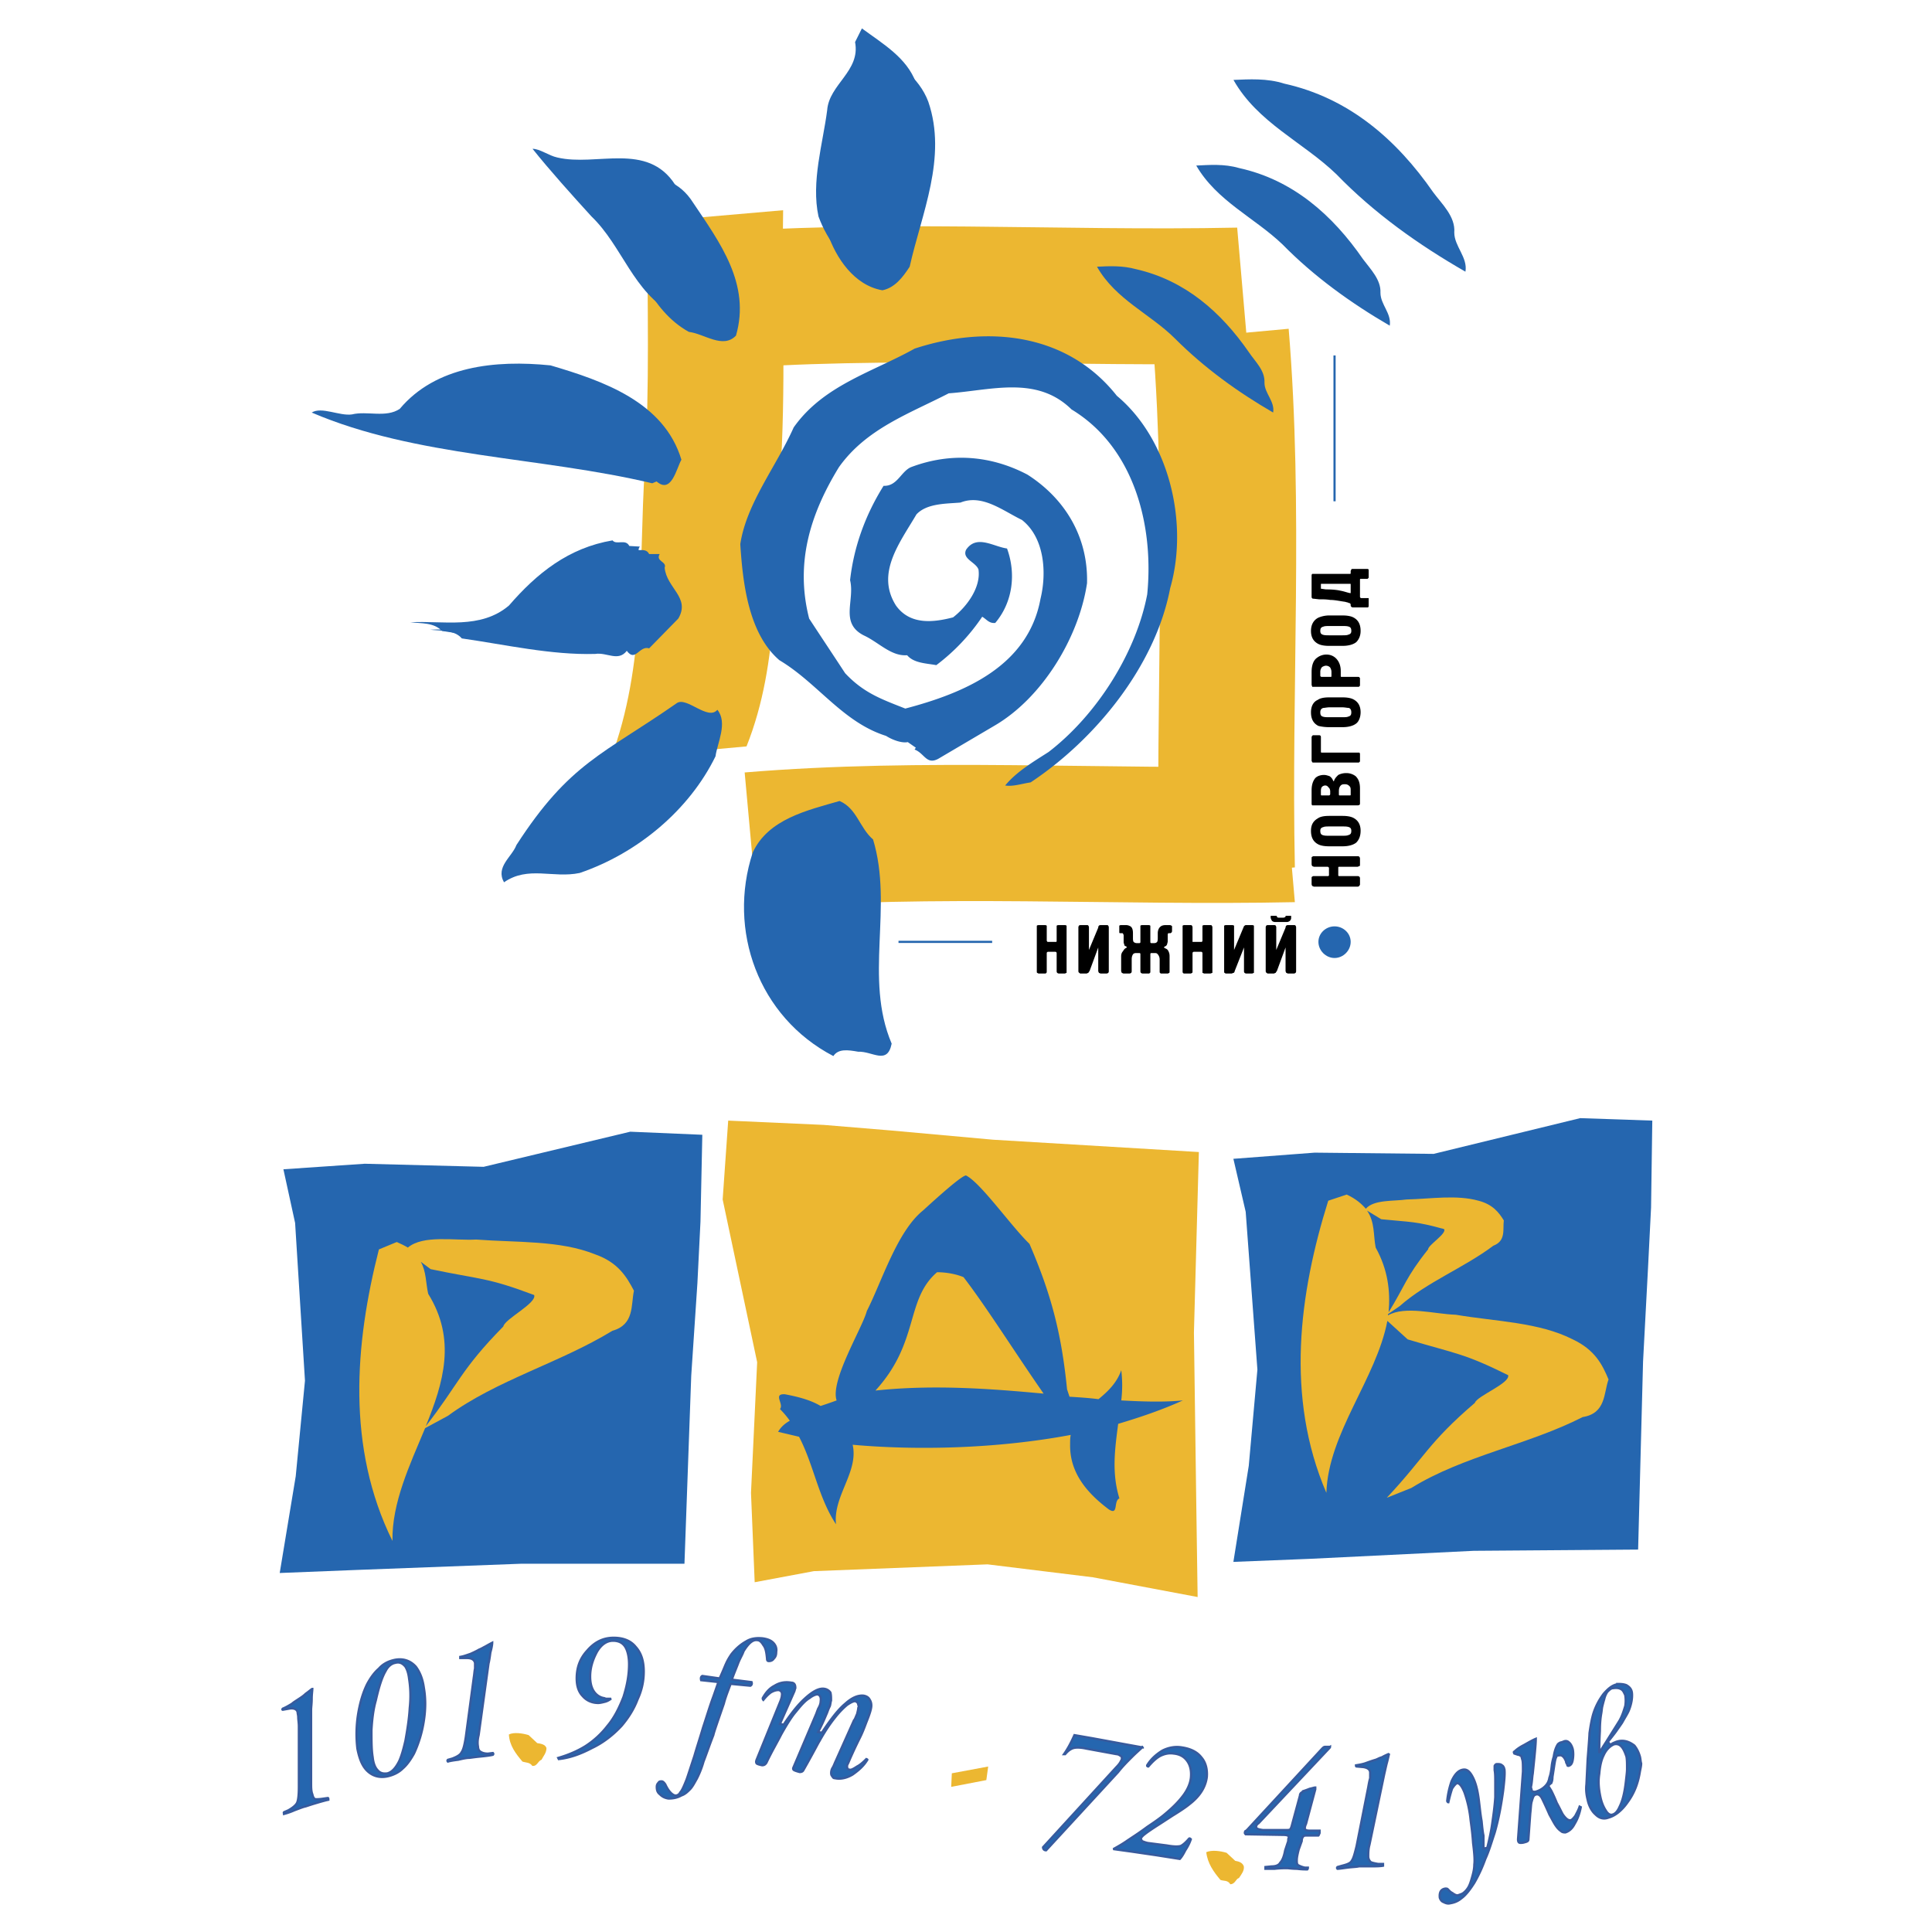 <svg xmlns="http://www.w3.org/2000/svg" width="2500" height="2500" viewBox="0 0 192.756 192.756"><path fill-rule="evenodd" clip-rule="evenodd" fill="#fff" d="M0 0h192.756v192.756H0V0z"/><path d="M74.481 74.468c3.404-8.544 2.661-17.707 3.342-26.685.619-8.978.186-17.893.31-26.809L64.58 22.151c0 8.173.248 16.345-.248 24.518-.619 9.782.124 19.688-3.404 29.037l13.553-1.238zM128.57 32.801c1.484 17.893.246 35.847.619 53.741l-13.555 1.176c-.371-17.893.805-35.786-.617-53.679l13.553-1.238z" fill-rule="evenodd" clip-rule="evenodd" fill="#ecb731"/><path d="M69.716 23.328c17.885-1.486 35.77-.248 53.717-.619l1.176 13.56c-17.947.371-35.833-.805-53.656.619l-1.237-13.56zM74.295 77.068c17.885-1.486 35.832-.248 53.716-.619l1.178 13.559c-17.887.371-35.833-.805-53.656.619l-1.238-13.559z" fill-rule="evenodd" clip-rule="evenodd" fill="#ecb731"/><path d="M79.185 42.645c2.97-4.21 7.859-5.511 12.067-7.863 7.365-2.415 15.287-1.486 20.175 4.706 5.26 4.396 7.178 12.754 5.322 19.193-1.486 7.801-7.488 15.107-13.924 19.379-.867.124-1.734.434-2.539.31 1.115-1.362 2.785-2.353 4.332-3.343 4.828-3.714 8.727-9.906 9.84-15.726.682-6.872-1.299-14.673-7.549-18.45-3.467-3.405-7.984-1.919-12.254-1.609-3.961 2.043-8.231 3.529-10.954 7.368-2.847 4.644-4.395 9.535-2.971 15.107 1.176 1.795 2.413 3.653 3.589 5.448 1.856 1.981 3.651 2.6 6.003 3.529 5.879-1.548 12.254-4.21 13.49-10.958.619-2.538.434-6.067-1.855-7.863-1.918-.928-3.961-2.6-6.127-1.733-1.423.124-3.342.062-4.394 1.177-1.671 2.848-4.084 5.882-2.042 9.101 1.423 1.981 3.775 1.672 5.693 1.177 1.361-1.053 2.786-2.972 2.538-4.767-.248-.743-1.671-1.053-1.238-1.981 1.052-1.548 2.722-.309 4.083-.124.93 2.539.559 5.386-1.176 7.429-.619.062-.865-.371-1.299-.619a20.082 20.082 0 0 1-4.58 4.829c-.99-.186-2.228-.186-2.909-.99-1.609.124-2.847-1.301-4.332-1.981-2.414-1.239-.867-3.467-1.361-5.51.372-3.281 1.485-6.438 3.342-9.411 1.361.062 1.733-1.424 2.723-1.857 4.084-1.548 8.107-1.115 11.634.743 3.775 2.415 6.064 6.253 5.941 10.835-.805 5.386-4.455 11.454-9.283 14.24l-5.57 3.281c-1.176.619-1.361-.558-2.352-.929l.124-.186-.804-.558c-.557.124-1.485-.186-2.166-.619-4.332-1.362-6.808-5.263-10.645-7.553-3.094-2.663-3.651-7.739-3.899-11.578.623-4.091 3.594-7.744 5.327-11.644zM29.443 122.01l.984 15.742-.922 9.531-1.598 9.655 7.744-.307 16.288-.615h16.35l.676-18.756.615-9.223.307-6.15.184-8.67-7.191-.307-14.629 3.504-11.862-.307-8.113.553 1.167 5.35zM124.283 120.904l1.168 15.741-.861 9.593-1.535 9.592 7.681-.307 16.289-.798 16.411-.123.492-18.756.492-9.285.307-6.088.123-8.67-7.192-.246-14.629 3.566-11.863-.123-8.111.615 1.228 5.289z" fill-rule="evenodd" clip-rule="evenodd" fill="#2566af"/><path fill-rule="evenodd" clip-rule="evenodd" fill="#ecb731" d="M81.197 156.754l17.332-.678 10.51 1.291 10.449 1.969-.123-8.424-.246-17.957.492-18.016-20.529-1.23-10.203-.922-6.699-.555-9.527-.429-.553 7.871 3.442 16.234-.615 13.035.368 8.916 5.902-1.105zM53.599 173.91c.369.061.799.123.922.49 0 .492-.308.801-.492 1.17-.369.123-.431.676-.922.613-.246-.367-.614-.307-.983-.43-.676-.799-1.291-1.598-1.352-2.705.492-.246 1.352-.123 1.967.061l.86.801zM123.238 185.654c.369.061.738.184.859.553.062.432-.244.801-.49 1.17-.309.061-.369.613-.861.613-.246-.43-.676-.307-.982-.43-.678-.799-1.291-1.66-1.414-2.768.553-.246 1.414-.123 2.027.062l.861.8z"/><path d="M113.346 26.857c4.889 1.114 8.479 4.272 11.264 8.296.619.929 1.609 1.796 1.547 3.034 0 1.053 1.051 1.857.865 2.972-3.527-2.043-6.869-4.458-9.777-7.367-2.475-2.477-5.941-3.901-7.797-7.182 1.238-.063 2.536-.125 3.898.247zM123.619 16.765c5.383 1.176 9.344 4.706 12.377 9.101.742.991 1.795 2.043 1.732 3.343 0 1.176 1.115 2.043.928 3.282-3.836-2.229-7.549-4.892-10.705-8.111-2.785-2.662-6.561-4.334-8.602-7.863 1.299-.061 2.784-.185 4.27.248zM128.137 8.345c6.436 1.424 11.201 5.572 14.852 10.835.867 1.176 2.229 2.415 2.105 4.024 0 1.362 1.361 2.477 1.113 3.901-4.641-2.663-9.098-5.82-12.873-9.721-3.342-3.22-7.859-5.139-10.271-9.411 1.546-.061 3.341-.185 5.074.372zM52.821 61.218c2.785-3.281 5.941-5.819 10.335-6.5.31.434 1.238-.185 1.609.557h1.052c-.433.743.743.743.496 1.362.186 2.043 2.599 2.972 1.361 5.077l-2.909 2.972c-.99-.31-1.361 1.424-2.228.247-.866 1.115-1.98.124-3.156.31-4.394.124-8.974-.929-13.306-1.548-.743-.867-2.104-.743-3.156-.867 3.342-.185 6.994.743 9.902-1.61zM75.1 85.055c1.547-3.343 5.446-4.21 8.664-5.139 1.733.743 1.98 2.663 3.342 3.839 2.042 6.749-.928 13.807 1.856 20.37-.433 2.166-1.918.742-3.342.805-1.052-.186-1.98-.309-2.476.434-7.487-3.901-10.581-12.569-8.044-20.309zM35.122 41.345c1.485-.372 3.404.372 4.766-.557 3.589-4.272 9.53-4.892 15.038-4.334 5.26 1.548 11.325 3.653 13.058 9.411-.495.866-.99 3.467-2.476 2.167l-.433.186c-11.201-2.662-23.579-2.6-33.976-7.058.991-.62 2.785.37 4.023.185zM71.387 75.458c-2.6 5.325-7.736 9.659-13.553 11.64-2.661.557-5.137-.743-7.55.929-.867-1.548.804-2.539 1.238-3.715 5.322-8.234 8.664-9.04 16.028-14.178.99-.619 3.094 1.795 4.023.681 1.052 1.301 0 3.282-.186 4.643zM54.987 16.394c.743 0 1.609.743 2.475.929 3.899.991 8.974-1.424 11.697 2.91 2.661 3.963 5.755 8.111 4.27 13.25-1.299 1.362-3.156-.186-4.703-.371-4.022-2.229-4.951-6.811-7.983-9.844-1.857-2.107-4.023-4.645-5.756-6.874zM83.703 12.741c.186-2.601 3.403-3.839 2.908-6.749l.681-1.362c2.104 1.548 4.394 3.034 5.322 5.51 1.918 5.572-.681 11.207-1.856 16.469-.681 1.052-1.485 2.105-2.723 2.353-2.847-.496-4.642-3.281-5.446-5.634-.681-3.468.619-7.306 1.114-10.587z" fill-rule="evenodd" clip-rule="evenodd" fill="#2566af"/><path d="M69.84 75.831c-2.228 4.891-6.808 8.854-12.068 10.834-2.414.557-4.703-.619-6.807.929-.867-1.362.68-2.291 1.052-3.405 3.279-5.324 10.087-8.667 15.348-12.445.804-.557 1.794.867 2.599-.124.99 1.115.062 2.91-.124 4.211zM50.779 60.414c2.785-3.219 5.941-5.758 10.335-6.5.372.496 1.3-.186 1.671.557l1.052.062c-.495.681.681.742.433 1.361.186 2.043 2.6 2.972 1.361 5.077l-2.908 2.91c-.99-.248-1.361 1.486-2.166.31-.866 1.115-2.042.124-3.156.31-4.394.124-8.974-.929-13.306-1.548-.805-.867-2.104-.743-3.156-.867 3.28-.186 6.993.743 9.84-1.672zM76.09 85.489c1.3-2.786 4.518-3.529 7.179-4.334 1.485.681 1.671 2.291 2.847 3.22 1.671 5.634-.805 11.516 1.547 16.963-.371 1.859-1.608.682-2.784.682-.867-.123-1.671-.248-2.104.373-6.252-3.221-8.789-10.465-6.685-16.904zM39.454 41.778c1.238-.372 2.785.248 3.961-.495 2.971-3.591 7.921-4.148 12.501-3.653 4.394 1.3 9.469 3.096 10.892 7.863-.433.743-.804 2.91-2.042 1.796l-.371.186c-9.345-2.229-19.618-2.167-28.282-5.882.804-.558 2.289.247 3.341.185zM53.13 14.846c.743 0 1.609.681 2.476.867 3.899.929 8.974-1.61 11.759 2.724 2.785 3.901 5.94 7.987 4.58 13.125-1.3 1.424-3.218-.124-4.765-.247-4.023-2.167-5.075-6.749-8.169-9.721-1.92-2.105-4.147-4.581-5.881-6.748zM82.526 11.007c.186-2.601 3.342-3.901 2.785-6.811l.681-1.362c2.104 1.548 4.456 2.91 5.384 5.387 2.042 5.572-.433 11.268-1.485 16.53-.619 1.053-1.424 2.105-2.723 2.354-2.785-.372-4.642-3.158-5.508-5.511-.743-3.467.433-7.244.866-10.587z" fill-rule="evenodd" clip-rule="evenodd" fill="#2566af"/><path d="M42.413 142.486c-1.537 3.689-3.319 7.441-3.258 11.254-4.61-9.348-3.75-19.678-1.352-29.086l1.782-.738c.43.186.799.369 1.106.555 1.537-1.293 4.671-.678 6.823-.801 4.057.309 8.359.062 11.862 1.477 2.274.799 3.135 2.213 3.873 3.629-.307 1.414.061 3.381-2.151 3.996-5.225 3.197-11.555 4.92-16.411 8.486l-2.274 1.228zm.307-13.404c2.828 4.551 1.537 8.855-.246 13.221 3.257-4.182 3.503-5.658 7.744-9.961.123-.738 3.38-2.338 3.073-3.137-4.733-1.783-5.348-1.537-10.326-2.582l-.984-.738c.555.984.493 2.09.739 3.197z" fill-rule="evenodd" clip-rule="evenodd" fill="#ecb731"/><path d="M87.343 138.736c5.778-.615 11.493-.186 16.78.307-2.828-4.059-5.717-8.67-7.991-11.621-.738-.309-1.721-.492-2.643-.492-3.196 2.767-1.721 6.949-6.146 11.806zm-9.527 1.846c.43-.492-.737-1.539.492-1.477 1.291.246 2.52.553 3.565 1.168a47.752 47.752 0 0 0 1.598-.553c-.676-1.969 2.582-7.256 3.012-8.918 1.476-2.889 3.012-7.932 5.594-10.021 1.414-1.293 3.872-3.506 4.302-3.506 1.476.738 4.487 5.043 6.331 6.826 2.15 4.98 3.195 8.916 3.75 14.512l.246.738c.982.061 1.965.123 2.889.246.982-.801 1.844-1.66 2.273-2.891a12.353 12.353 0 0 1 0 3.014c2.213.123 4.303.184 6.146 0-2.029.922-4.18 1.66-6.453 2.336-.309 2.398-.678 4.857.123 7.441-.615.246-.062 1.721-1.045 1.105-2.213-1.66-3.934-3.689-3.873-6.518 0-.369 0-.615.061-.922-7.559 1.414-15.55 1.537-21.757.982.614 2.707-1.967 5.104-1.66 7.934-1.783-2.707-2.212-5.904-3.688-8.732l-2.09-.492c.246-.43.615-.799 1.168-1.107a8.966 8.966 0 0 0-.984-1.165z" fill-rule="evenodd" clip-rule="evenodd" fill="#2566af"/><path d="M138.543 130.926c1.598-2.582 1.721-3.504 3.934-6.271 0-.43 1.904-1.598 1.598-2.029-2.889-.799-3.258-.676-6.27-.984l-1.414-.859c.801 1.168.615 2.459.861 3.689 1.228 2.212 1.475 4.364 1.291 6.454zm8.973-11.129c1.414.369 2.029 1.168 2.521 1.967-.123.861.246 2.029-1.045 2.521-2.951 2.215-6.639 3.629-9.344 6.027l-1.168.799v.123c1.721-.984 4.672-.123 6.762-.062 3.996.678 8.297.738 11.678 2.461 2.213 1.045 2.951 2.521 3.564 3.996-.49 1.354-.244 3.383-2.58 3.752-5.41 2.766-11.924 3.873-17.088 7.07l-2.459.984c3.812-4.059 4.119-5.473 8.791-9.469.184-.678 3.564-1.969 3.318-2.768-4.486-2.215-5.102-2.092-10.02-3.566l-2.027-1.846c-1.107 5.781-5.9 11.191-6.086 17.156-4.117-9.592-2.703-19.924.186-29.146l1.844-.615c.922.43 1.475.922 1.906 1.414.799-.922 2.766-.738 4.057-.922 2.457-.062 4.979-.491 7.19.124zM98.592 176.246l-.186 1.354-3.503.675.061-1.353 3.628-.676z" fill-rule="evenodd" clip-rule="evenodd" fill="#ecb731"/><path d="M103.691 92.299h.557c.062 0 .125 0 .186.062v1.487c0 .062.062.062.062.124H105.362c.061 0 .061-.062.061-.124v-1.3-.187c.062-.062.125-.062.248-.062h.557c.062 0 .125 0 .186.062v4.706c-.061 0-.123.062-.186.062h-.557a.275.275 0 0 1-.186-.062c-.062-.061-.062-.123-.062-.186v-1.795c0-.062-.061-.124-.123-.124h-.742c-.062 0-.125.062-.125.124v1.795c0 .125 0 .186-.061.186 0 .062-.062.062-.125.062h-.557c-.062 0-.123 0-.186-.062-.062 0-.062-.061-.062-.186v-4.333-.187c.064-.062.126-.062.249-.062zm4.704 4.83h-.557c-.062 0-.123 0-.123-.062-.062 0-.125-.061-.125-.186v-4.333c0-.062 0-.124.062-.187 0-.062.123-.062.186-.062h.557c.125 0 .186 0 .186.062.062.062.062.124.062.187v2.229l.928-2.229c0-.124.062-.187.062-.187.062-.062.123-.062.186-.062h.557c.123 0 .186 0 .186.062.062.062.062.124.062.187v4.333c0 .062 0 .125-.062.186 0 0-.062.062-.186.062h-.557c-.062 0-.123-.062-.186-.062 0-.061-.062-.123-.062-.186v-2.353l-.865 2.353c-.062.062-.125.186-.125.186-.061-.001-.124.062-.186.062zm6.189 0h-.559a.275.275 0 0 1-.186-.062c-.061-.061-.061-.123-.061-.186V95.21c0-.124-.062-.124-.125-.124h-.246c-.125 0-.186 0-.311.062-.123.124-.186.31-.186.558v1.176c0 .062 0 .125-.062.186 0 0-.061.062-.186.062h-.557c-.061 0-.123-.062-.186-.062 0-.061-.061-.123-.061-.186v-1.486c0-.186.061-.372.186-.495a.822.822 0 0 1 .186-.248c.061-.062.123-.062.186-.124v-.062s-.062 0-.062-.062c-.123 0-.186-.062-.186-.186-.062-.124-.062-.186-.062-.31v-.557a.274.274 0 0 0-.061-.186c0-.062-.062-.062-.125-.062h-.061c-.125 0-.188 0-.188-.062v-.558-.124c.062-.062.125-.062.248-.062h.434c.186 0 .309.062.434.124.186.124.248.372.248.681v.434c0 .186 0 .31.061.434a.474.474 0 0 0 .311.124h.246c.062 0 .125 0 .125-.124v-1.424-.187c.061-.062.123-.062.246-.062h.559c.061 0 .123 0 .186.062v1.611c0 .124.061.124.123.124h.248c.186 0 .248-.062.309-.124.062-.124.062-.248.062-.434v-.434c0-.309.123-.557.309-.681.062-.062.248-.124.434-.124h.371c.125 0 .186 0 .248.062.062 0 .062.062.062.124v.372c0 .062 0 .124-.062.186 0 0-.062.062-.123.062h-.185c-.062.062-.062.124-.062.248v.557c0 .124-.062.248-.062.31-.061.124-.123.186-.186.186-.061.062-.123.062-.123.124l.062.062c.061 0 .123.062.123.062.062 0 .123.062.186.124.123.186.186.371.186.619v1.486c0 .125 0 .186-.062.186-.061.062-.123.062-.186.062h-.557c-.062 0-.123 0-.123-.062-.062 0-.062-.061-.062-.186v-1.176a.782.782 0 0 0-.248-.558c-.061-.062-.186-.062-.309-.062h-.248c-.062 0-.123 0-.123.124v1.671c0 .125 0 .186-.062.186-.002.062-.064.062-.125.062zm3.588-4.83h.559c.123 0 .186 0 .186.062.061.062.061.124.061.187v1.424h.929s.061-.062.061-.124v-1.3-.187c.062-.062.125-.062.186-.062h.559c.123 0 .186 0 .186.062.061.062.061.124.061.187v4.519c-.061 0-.123.062-.246.062h-.559c-.061 0-.123-.062-.186-.062V95.086c0-.062-.061-.124-.123-.124h-.742c-.062 0-.125.062-.125.124v1.795c0 .125 0 .186-.061.186-.062.062-.125.062-.186.062h-.559c-.061 0-.123 0-.123-.062-.062 0-.062-.061-.062-.186v-4.333-.187c.061-.062.123-.062.184-.062zm4.705 4.83h-.496c-.123 0-.123 0-.186-.062-.062 0-.062-.061-.062-.186v-4.333-.187c.062-.062.125-.062.248-.062h.496c.123 0 .186 0 .246.062v2.416l.93-2.229c.061-.124.061-.187.123-.187.062-.062.062-.062.186-.062h.557c.062 0 .125 0 .186.062v4.706c-.061 0-.123.062-.186.062h-.557a.275.275 0 0 1-.186-.062c-.062-.061-.062-.123-.062-.186v-2.353l-.928 2.353c0 .062-.062.186-.123.186-.063-.001-.125.062-.186.062zm5.508-5.139h-1.178a.475.475 0 0 1-.309-.124c-.062-.124-.123-.247-.123-.31v-.186h.495c.062 0 .125 0 .125.062s.061.124.186.124h.432c.125 0 .248-.062.248-.124s0-.062.062-.062h.495v.186c0 .062 0 .186-.123.31a.48.48 0 0 1-.31.124zm-1.301 5.139h-.557c-.062 0-.123 0-.123-.062-.062 0-.125-.061-.125-.186v-4.333c0-.062 0-.124.062-.187 0-.062.123-.062.186-.062h.557c.123 0 .186 0 .186.062.062.062.062.124.062.187v2.229l.928-2.229c0-.124.062-.187.062-.187.062-.062.123-.062.186-.062h.557c.125 0 .186 0 .186.062.062.062.062.124.062.187v4.333c0 .062 0 .125-.062.186 0 0-.061.062-.186.062h-.557c-.062 0-.123-.062-.186-.062 0-.061-.062-.123-.062-.186v-2.353l-.865 2.353c-.062.062-.125.186-.125.186-.063-.001-.124.062-.186.062zM130.859 88.213v-.558c0-.124 0-.186.062-.186.061-.062.123-.062.186-.062h1.424l.061-.062v-.805h-.061c0-.062-.062-.062-.125-.062h-1.299c-.062 0-.125-.062-.186-.062 0 0-.062-.124-.062-.186v-.558c0-.124 0-.186.062-.186.061-.062.123-.062.186-.062h4.332c.061 0 .123 0 .186.062 0 0 .061.062.061.186v.558c0 .062 0 .186-.061.186-.062 0-.125.062-.186.062h-1.795c-.062 0-.125 0-.125.062v.805c0 .062.062.062.125.062h1.795c.123 0 .186.062.186.062.061.062.061.124.061.186v.558c0 .062 0 .124-.061.124 0 .062-.062.124-.186.124h-4.332c-.062 0-.125-.062-.186-.062.001-.001-.062-.124-.062-.186zm3.094-3.777h-1.361c-.434 0-.805-.062-1.053-.186-.494-.248-.742-.681-.742-1.362 0-.619.248-.99.682-1.238.248-.186.68-.248 1.113-.248h1.361c.434 0 .805.062 1.053.186.494.248.742.681.742 1.3 0 .558-.186.929-.434 1.177-.308.247-.804.371-1.361.371zm-.123-1.981h-1.113c-.311 0-.559 0-.682.062-.248.062-.309.186-.309.371 0 .248.061.372.246.434.186.062.371.062.744.062h1.113c.309 0 .557 0 .68-.062.248-.062.311-.186.311-.434 0-.186-.062-.309-.248-.371s-.371-.062-.742-.062zm1.609-2.105h-4.518c-.062-.062-.062-.124-.062-.186v-1.3c0-.557.123-.929.371-1.239.186-.186.496-.309.867-.309.186 0 .371.062.557.124.186.124.309.31.371.496h.062c.061-.248.246-.434.432-.619.248-.124.496-.186.805-.186.371 0 .682.124.93.31.309.31.432.681.432 1.238v1.486c0 .123-.061.185-.247.185zm-2.722-1.362c0-.186-.062-.371-.186-.434-.062-.124-.188-.186-.311-.186s-.248.062-.309.124c-.125.124-.125.31-.125.495v.248c0 .062 0 .124.062.124h.742c.062 0 .125-.062.125-.124v-.247h.002zm2.041.309v-.371c0-.248 0-.372-.123-.496-.125-.124-.248-.186-.434-.186s-.309 0-.434.124c-.123.124-.186.31-.186.558v.31c0 .062 0 .124.062.124h1.05c.065-.001.065-.063.065-.063zm-3.899-3.404v-2.291c0-.062 0-.124.062-.186l.061-.062h.619c.125 0 .186.062.186.186v1.424c0 .062 0 .124.062.124h3.776c.061.062.061.124.061.186v.62c0 .062 0 .124-.061.124 0 .062-.062.062-.186.062h-4.395c-.062 0-.123 0-.123-.062-.062-.064-.062-.125-.062-.125zm3.094-3.344h-1.361c-.434 0-.805-.062-1.053-.124-.494-.248-.742-.682-.742-1.362 0-.619.248-1.053.682-1.238.248-.186.68-.248 1.113-.248h1.361c.434 0 .805.062 1.053.186.494.248.742.681.742 1.3 0 .495-.186.929-.434 1.115-.308.247-.804.371-1.361.371zm-.123-1.982h-1.113c-.311 0-.559.062-.682.062-.248.062-.309.248-.309.434 0 .248.061.371.246.433s.371.062.744.062h1.113c.309 0 .557 0 .68-.062.248-.062.311-.185.311-.433 0-.186-.062-.372-.248-.434-.185 0-.371-.062-.742-.062zm-2.971-2.29v-1.238c0-.681.186-1.176.557-1.424a1.52 1.52 0 0 1 .928-.31c.434 0 .805.186 1.053.495s.371.681.371 1.176v.433c0 .062 0 .124.062.124h1.609c.123 0 .186 0 .186.062.061 0 .061.062.061.185v.496c0 .124 0 .186-.061.186 0 .062-.062.062-.186.062h-4.518c.001-.061-.062-.123-.062-.247zm1.981-.805v-.434c0-.186-.062-.31-.123-.434a.564.564 0 0 0-.434-.186c-.125 0-.248.062-.371.124a.699.699 0 0 0-.186.495v.371c0 .062.061.124.123.124h.928c.063.002.063-.06.063-.06zm1.113-3.034h-1.361c-.434 0-.805-.062-1.053-.186-.494-.248-.742-.681-.742-1.3s.248-1.052.682-1.3c.248-.124.68-.248 1.113-.248h1.361c.434 0 .805.062 1.053.186.494.248.742.681.742 1.362 0 .496-.186.867-.434 1.114-.308.248-.804.372-1.361.372zm-.123-1.981h-1.113c-.311 0-.559 0-.682.062-.248.062-.309.186-.309.433 0 .186.061.31.246.372s.371.062.744.062h1.113c.309 0 .557 0 .68-.062.248-.062.311-.186.311-.372 0-.248-.062-.371-.248-.433s-.371-.062-.742-.062zm-2.971-2.972v-2.042c0-.062 0-.124.062-.186h3.774c.062 0 .062-.062.062-.062v-.186c0-.124.062-.124.062-.186s.123-.062.186-.062h1.299c.125 0 .186 0 .248.062v.681c0 .124 0 .186-.062.186 0 .062-.061.062-.186.062h-.494c-.125 0-.125 0-.125.124v1.671c0 .062.062.124.125.124h.742V60.414c0 .062 0 .124-.062.186H135.005c-.062 0-.123 0-.186-.062 0 0-.062-.062-.062-.124v-.062c0-.124-.062-.186-.186-.186-.062-.062-.186-.062-.371-.124-.494-.062-.99-.186-1.484-.186-.373-.062-.744-.062-1.115-.062l-.557-.062c-.062 0-.123 0-.123-.062-.062.001-.062-.061-.062-.185zm3.836-1.238h-2.846c-.062 0-.062 0-.062.062v.371c0 .062 0 .062.062.062l.434.062c.68 0 1.176.062 1.424.124.371.062.68.186.988.247h.062v-.805c.001-.123.001-.123-.062-.123z" fill-rule="evenodd" clip-rule="evenodd"/><path fill="none" stroke="#2566af" stroke-width=".216" stroke-miterlimit="2.613" d="M89.644 93.971h9.344"/><path d="M133.148 92.423c.867 0 1.609.681 1.609 1.548s-.742 1.609-1.609 1.609c-.865 0-1.609-.743-1.609-1.609 0-.867.744-1.548 1.609-1.548z" fill-rule="evenodd" clip-rule="evenodd" fill="#2566af"/><path fill="none" stroke="#2566af" stroke-width=".216" stroke-miterlimit="2.613" d="M133.148 50.013v-14.55"/><path d="M31.042 170.588v7.258c0 .49 0 .859.123 1.168.062.246.123.43.307.492.185 0 .43 0 .799-.062l.43-.061c.062 0 .062.061.062.184-.307.062-.738.186-1.353.369s-.922.307-.983.307c-.246.062-.553.186-1.044.369a7.013 7.013 0 0 1-1.045.369c0-.061-.062-.123 0-.184l.43-.186c.431-.246.738-.492.861-.736.123-.246.184-.801.184-1.6v-6.025c0-.369-.062-.678-.062-.924 0-.184-.061-.369-.061-.492-.062-.307-.369-.43-.799-.367l-.676.121c-.062 0-.062-.061 0-.121.307-.123.614-.309.922-.492.123-.123.43-.309.799-.555.185-.123.369-.246.553-.43.43-.307.615-.492.676-.492 0 .186-.062.553-.062.984 0 .493-.061.862-.061 1.106zm11.248-2.213c.185 1.045.185 2.152 0 3.32a11.979 11.979 0 0 1-.983 3.26c-.308.553-.676 1.105-1.106 1.475-.431.432-.983.678-1.537.801-.86.184-1.598-.062-2.151-.678-.431-.492-.677-1.168-.861-2.09a12.532 12.532 0 0 1 .062-3.383c.185-1.168.492-2.213.922-3.074.369-.676.738-1.168 1.168-1.537.43-.492.983-.738 1.537-.861.86-.184 1.598.062 2.151.678.367.489.675 1.167.798 2.089zm-1.476-.861c-.062-.553-.184-.922-.369-1.229-.307-.369-.615-.492-1.044-.369-.308.061-.676.307-.922.799-.369.615-.676 1.6-.983 2.951-.246.861-.369 1.846-.431 2.951 0 1.107 0 1.969.123 2.707.062.613.246 1.045.492 1.291.246.307.615.369.983.307.43-.123.799-.492 1.167-1.229.246-.555.431-1.23.615-2.029.185-1.047.369-2.152.431-3.26.123-1.168.062-2.09-.062-2.89zm7.929-1.537l-.983 7.133c-.123.492-.123.861-.062 1.17 0 .244.123.43.246.49.185.123.431.186.738.186l.492-.062c.062.062.062.123 0 .186-.246.061-.676.123-1.352.184-.615.062-.922.123-1.045.123-.184 0-.553.062-1.045.186-.492.061-.861.123-1.045.184-.062-.061-.062-.123 0-.184l.43-.123c.492-.186.799-.369.922-.615.185-.246.308-.738.431-1.537l.799-5.965c.062-.369.062-.615.123-.861v-.553c-.062-.309-.308-.492-.799-.492h-.676v-.123c.369-.062.676-.186 1.045-.309.123-.061.43-.184.86-.43.184-.062.369-.184.615-.307.43-.246.676-.369.676-.369 0 .184-.062.553-.185.982-.062.49-.123.859-.185 1.106zm15.489.798c0 .924-.185 1.846-.615 2.768-.369.984-.922 1.846-1.598 2.645-.799.861-1.783 1.66-2.95 2.213-1.168.615-2.213.984-3.319 1.107l-.062-.123c1.044-.307 1.905-.676 2.704-1.168a8.727 8.727 0 0 0 2.213-2.029c.676-.799 1.167-1.783 1.598-2.891.369-1.168.554-2.213.554-3.258 0-.678-.123-1.23-.308-1.6-.246-.492-.676-.738-1.291-.738-.614 0-1.167.369-1.598 1.107-.43.799-.676 1.6-.676 2.459 0 .615.123 1.107.368 1.477.246.369.615.615 1.045.676.123.062.185.062.308.062h.369c-.185.123-.369.246-.615.307-.246.062-.491.123-.676.123-.615 0-1.168-.246-1.537-.676-.43-.432-.614-1.045-.614-1.783 0-1.045.307-1.969 1.045-2.768.737-.861 1.598-1.291 2.643-1.291.983 0 1.722.307 2.213.922.553.616.799 1.414.799 2.459zm13.215-1.966c0 .307-.062.492-.246.676-.123.186-.307.246-.492.246-.123 0-.185-.061-.185-.246-.061-.615-.123-1.045-.368-1.352-.185-.309-.369-.492-.615-.492-.43-.062-.86.307-1.352 1.105-.123.369-.369.738-.553 1.23s-.43 1.045-.614 1.6l1.966.246c.062.184 0 .307-.123.369l-1.967-.186-.185.492c-.185.492-.369.984-.492 1.477-.615 1.783-.984 2.828-1.045 3.135-.43 1.107-.738 2.029-.983 2.645a9.227 9.227 0 0 1-.676 1.723c-.246.43-.43.799-.676 1.045-.246.246-.492.492-.86.615-.431.246-.861.307-1.291.307-.369-.061-.615-.184-.86-.43-.246-.186-.308-.432-.308-.738 0-.186.062-.309.185-.43.062-.123.184-.123.307-.123s.246.123.369.307c.308.676.676 1.045.984 1.107a.507.507 0 0 0 .492-.309c.184-.184.369-.615.614-1.229.123-.309.369-1.107.799-2.398.246-.861.554-1.783.861-2.828.369-1.107.676-2.152 1.045-3.137l.492-1.414-1.721-.186c-.061-.246 0-.369.123-.43l1.721.246c.369-.801.553-1.291.615-1.414.184-.432.43-.801.553-.984.43-.555.922-.984 1.475-1.291.492-.309 1.045-.369 1.66-.309.43.062.799.186 1.045.432.245.247.367.553.306.923zm9.096 10.761s-.062-.062-.062-.123c-.307.307-.614.613-.983.799-.369.246-.615.369-.738.307-.185 0-.246-.123-.246-.369 0-.061.062-.184.123-.307a46.5 46.5 0 0 1 1.168-2.521c.246-.492.431-.982.615-1.475.246-.615.43-1.107.492-1.477.062-.307 0-.615-.123-.799-.123-.246-.308-.369-.614-.432-.553-.061-1.168.186-1.844.801-.738.613-1.475 1.598-2.335 2.889l-.369-.061c.43-.799.676-1.414.86-1.846.062-.123.123-.369.308-.736.062-.186.062-.369.123-.555 0-.307 0-.553-.062-.799a.901.901 0 0 0-.553-.369c-.553-.123-1.229.246-2.028.984-.676.615-1.352 1.475-2.09 2.582l-.369-.061 1.414-3.199c.062-.121.062-.244.123-.367 0-.123 0-.246-.062-.369s-.185-.186-.307-.186c-.676-.123-1.229 0-1.721.309-.492.246-.86.676-1.167 1.229 0 .062 0 .123.062.186.246-.309.491-.555.737-.738.307-.184.553-.246.799-.246.246.062.369.246.308.553 0 .123-.062.309-.123.492l-2.397 5.904c-.062.184-.062.246 0 .367.062.062.246.123.554.186.184 0 .307-.062.43-.246.553-1.168 1.106-2.09 1.475-2.828.553-.984 1.045-1.783 1.475-2.275.492-.615.922-1.107 1.353-1.354.308-.246.615-.369.799-.369.246.062.369.309.307.678 0 .184-.062.43-.246.738-.123.307-.184.49-.184.49l-2.274 5.35c-.062.123-.062.246.062.309.123.061.307.123.553.184.185 0 .307-.061.369-.184.984-1.723 1.475-2.705 1.598-2.891.553-.984 1.045-1.721 1.537-2.336.43-.555.86-.984 1.229-1.291.369-.246.615-.369.8-.369.184.061.307.184.307.369.061.061.061.123 0 .307 0 .123-.062.369-.123.615-.123.246-.184.492-.307.615l-1.844 4.119c-.062.123-.123.307-.246.553a.997.997 0 0 0-.185.555c0 .123 0 .246.123.369.062.123.123.184.246.184.553.123 1.167 0 1.783-.369.61-.431 1.102-.862 1.47-1.476zm27.475-1.291c-.307.307-.676.613-1.105 1.045-.43.43-.922.922-1.352 1.475l-7.191 7.811c-.186 0-.309-.123-.309-.309l7.314-7.994c.246-.246.369-.43.43-.553.062-.123.123-.184.123-.307s0-.186-.123-.246a.661.661 0 0 0-.43-.186l-3.012-.553c-.553-.123-.982-.123-1.229-.062-.246.062-.553.246-.861.615h-.123c.432-.615.738-1.229 1.045-1.906l1.783.309 3.012.553 2.027.369v-.061h.001zm6.392 3.012c.062-.799-.123-1.475-.553-1.967-.43-.555-1.105-.861-1.906-.984-.676-.123-1.352 0-1.967.307-.613.369-1.166.861-1.535 1.477v.061c.061.062.061.062.123.062.367-.43.736-.799 1.168-1.045.49-.246.922-.309 1.352-.246.615.061 1.045.307 1.352.738.309.43.432.982.369 1.66-.061.613-.369 1.291-.861 1.906-.43.553-.982 1.105-1.721 1.721-.43.369-1.045.801-1.781 1.291-.738.555-1.414.984-1.967 1.354-.432.307-.861.553-1.414.861l1.781.246 2.521.369 2.336.369c.184-.186.367-.492.553-.861.246-.369.43-.738.553-1.107-.061-.061-.123-.123-.184-.061-.369.43-.678.676-.861.736-.246.062-.676.062-1.352-.061l-1.906-.246a2.928 2.928 0 0 1-.553-.184.478.478 0 0 1-.123-.309c.062-.061.123-.184.369-.369.307-.246.859-.615 1.537-1.045l1.229-.799c.799-.492 1.352-.861 1.721-1.168 1.044-.8 1.597-1.722 1.72-2.706zm12.293-3.012c0 .061-.061.121-.061.121l-7.068 7.504c-.186.121-.246.244-.246.367 0 .186.246.246.676.309h2.213c.246 0 .43 0 .492-.062.061-.061.123-.184.184-.43l.799-2.951c0-.123.062-.246.186-.309.061-.061.123-.061.123-.123.184-.061.367-.123.676-.246.307-.061.43-.123.553-.123v.185l-.922 3.443c-.123.246-.123.43-.123.43 0 .186.184.246.492.246h.982v.246c-.061.123-.061.186-.123.246h-.982c-.309 0-.432 0-.492.062-.061.061-.184.184-.184.492l-.309.859c-.123.492-.184.801-.184 1.047 0 .244 0 .367.123.49.123.062.369.186.676.246h.307c0 .062 0 .123-.061.186-.246 0-.553 0-1.045-.062-.492 0-.799-.061-.984-.061-.246 0-.676 0-1.229.061h-.922v-.184l.615-.062c.43 0 .736-.123.859-.369.186-.184.369-.553.492-1.229l.307-.922c0-.123 0-.246.062-.369 0-.186-.186-.246-.615-.246l-3.688-.062c-.062-.061-.123-.123-.062-.246 0-.061 0-.061.123-.123l.123-.123 7.438-8.055c.123-.123.186-.184.309-.184h.49v.001zm5.41 2.705l-1.477 7.07c-.123.432-.123.861-.123 1.17 0 .246.123.43.246.553.123.061.369.123.738.184h.492v.186c-.309.061-.738.061-1.354.061h-1.045c-.246.062-.613.062-1.105.123-.492.062-.861.123-1.045.123-.062-.061-.062-.123 0-.184l.43-.123c.492-.123.861-.246.984-.492.184-.246.307-.738.49-1.477l1.168-5.902c.062-.369.123-.676.186-.861v-.553c0-.309-.246-.492-.676-.555l-.678-.061c-.061 0-.061-.062-.061-.123.369-.062.738-.123 1.045-.246.184-.061.492-.184.922-.307.184-.062.369-.186.615-.246.43-.246.676-.309.736-.369-.061.184-.123.553-.246.982-.121.493-.181.801-.242 1.047zm11.985-.492c.062.43 0 1.107-.123 2.152-.184 1.354-.43 2.768-.859 4.242-.309.922-.555 1.783-.922 2.584-.309.859-.678 1.66-1.107 2.396-.43.678-.859 1.23-1.291 1.539-.367.307-.736.43-1.105.49-.246.062-.432 0-.676-.123-.186-.061-.309-.246-.369-.43-.062-.553.123-.861.553-.922.123 0 .184 0 .246.061l.184.186c.123.124.246.184.369.246a.667.667 0 0 0 .432.184c.184-.061.367-.123.49-.184.186-.123.369-.309.492-.492.184-.246.307-.615.43-1.045.123-.432.246-.861.246-1.354.062-.43 0-1.168-.123-2.152-.061-.984-.184-1.783-.246-2.275a11.727 11.727 0 0 0-.613-2.768c-.246-.615-.492-.922-.738-.922-.123.061-.307.246-.492.553-.123.369-.246.801-.369 1.354-.061 0-.061 0-.123-.123a8.41 8.41 0 0 1 .432-1.967c.307-.678.676-1.107 1.168-1.17.369-.061.676.186.982.801.309.613.492 1.414.615 2.521l.123 1.045.061.43.062.369c.061.676.123 1.168.184 1.414v1.291l.369-.061c.184-.738.369-1.537.492-2.398s.246-1.723.307-2.645v-1.475c0-.492 0-.924-.061-1.23v-.432c.061-.123.123-.184.246-.184.184 0 .367 0 .49.123.121.063.183.186.244.371zm6.822-1.969c.062.309.062.678 0 1.047-.061.367-.184.553-.43.613-.061 0-.123 0-.123-.123-.061-.123-.123-.184-.123-.307-.184-.492-.43-.676-.676-.615-.184 0-.307.062-.307.186-.123.184-.186.859-.369 1.967 0 .309-.062.492-.123.615-.062 0-.123.123-.307.246l.307.492c.123.246.307.615.553 1.23.307.553.492.982.615 1.168.307.43.553.615.799.553.123-.061.246-.184.43-.43.123-.246.307-.555.43-.924l.123.062c-.123.615-.307 1.168-.613 1.66-.246.492-.555.738-.922.861-.123 0-.309 0-.432-.123a1.894 1.894 0 0 1-.49-.492c-.186-.246-.369-.615-.678-1.168a37.273 37.273 0 0 0-.736-1.6c-.186-.369-.432-.492-.676-.369-.186.062-.246.309-.369.738-.062.246-.062.615-.123 1.107l-.186 2.582c0 .186-.121.246-.367.307-.186.062-.309.062-.432.062-.184 0-.246-.123-.246-.369l.492-6.764c0-.555 0-.984-.061-1.168-.062-.186-.062-.309-.123-.369-.123-.062-.186-.123-.309-.123l-.367-.123c-.062-.123-.062-.186 0-.186.184-.184.49-.43.982-.676.43-.246.861-.492 1.168-.615 0 .555-.123 1.723-.307 3.506-.062.307-.062.799-.186 1.352.062.123.062.246.123.369.062.062.186.062.309.062.43-.123.736-.309.982-.555s.369-.49.43-.859c.123-.309.186-.738.246-1.293a5.21 5.21 0 0 1 .186-.799c.061-.43.184-.861.369-1.168.061-.123.184-.184.307-.246.061 0 .246-.061.369-.123.246-.061.369 0 .553.186.124.126.247.372.308.616zm5.9-5.656c.062.553-.061 1.168-.307 1.783-.123.307-.369.676-.676 1.23-.246.369-.432.613-.555.799-.307.43-.613.799-.859 1.107l.246.307c.184-.184.43-.246.553-.307.676-.246 1.291-.062 1.844.369.246.307.43.676.553 1.105.062.246.062.492.123.676 0 .246-.061.492-.123.801-.184 1.168-.553 2.152-1.229 3.074-.553.799-1.229 1.354-1.906 1.537-.49.186-.922.062-1.289-.307-.369-.309-.676-.861-.799-1.477-.123-.492-.186-.984-.123-1.537l.123-2.521c.123-1.537.184-2.398.184-2.582.123-.861.246-1.537.43-2.092a6.54 6.54 0 0 1 .984-1.844c.43-.492.799-.799 1.229-.922.061 0 .123 0 .123-.062.307 0 .615 0 .922.123.306.187.492.371.552.74zm-.675.246c-.123-.246-.184-.43-.369-.553-.184-.123-.43-.186-.859-.123-.186 0-.369.184-.555.367a2.142 2.142 0 0 0-.307.738c-.061.186-.123.432-.184.678-.062.246-.062.49-.123.799-.062.369-.123.922-.123 1.66 0 .123-.062.799-.062 2.213.309-.553.615-.982.799-1.291.615-.984 1.045-1.66 1.23-1.967.307-.555.43-1.047.553-1.414a3.317 3.317 0 0 0 0-1.107zm.123 6.149c-.123-.369-.246-.676-.43-.922-.246-.307-.492-.369-.799-.307-.432.184-.799.553-1.045 1.105-.246.492-.369 1.107-.432 1.846-.121.738-.061 1.475.123 2.336.123.555.309.984.555 1.354.184.307.43.43.613.369.309-.062.553-.369.738-.801.307-.613.492-1.414.615-2.459.061-.553.121-.984.121-1.291.001-.492.001-.922-.059-1.23z" fill-rule="evenodd" clip-rule="evenodd" fill="#2566af" stroke="#375a9d" stroke-width=".216" stroke-miterlimit="2.613"/></svg>